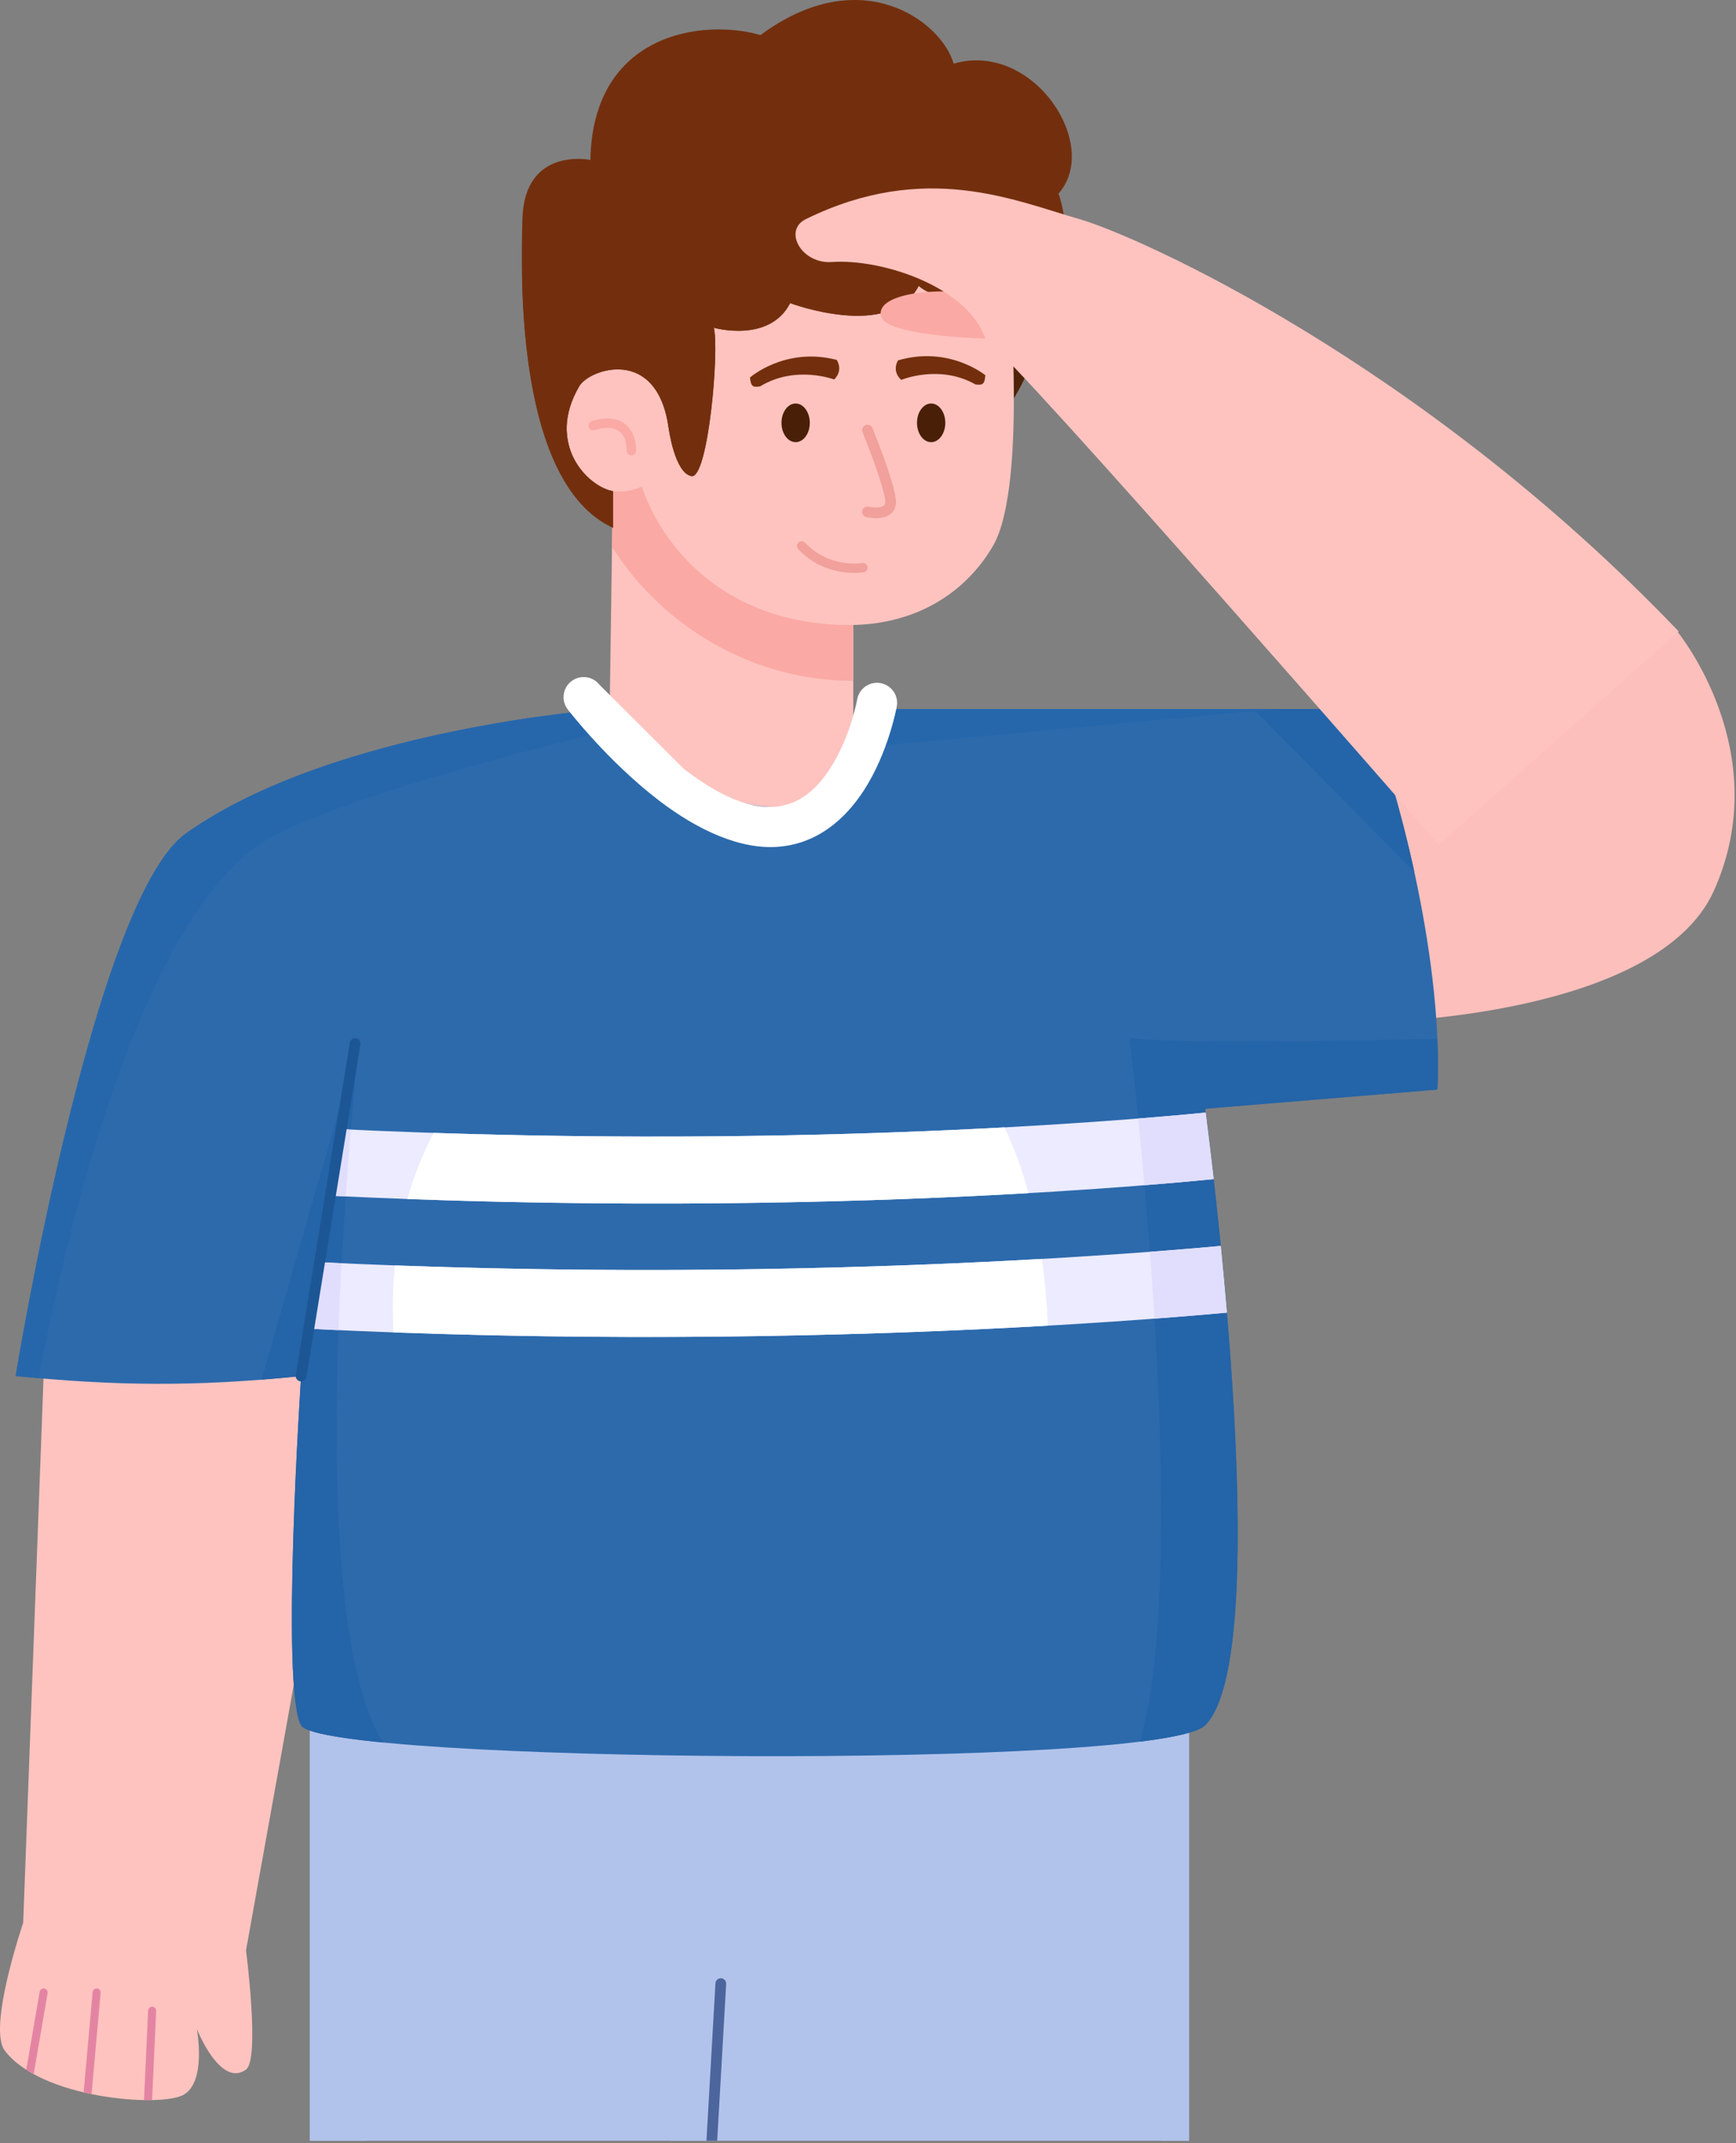 <?xml version="1.0" encoding="UTF-8"?> <svg xmlns="http://www.w3.org/2000/svg" width="422" height="521" viewBox="0 0 422 521" fill="none"><rect x="0" y="0" width="422" height="521" fill="#808080" stroke="none"/><path fill-rule="evenodd" clip-rule="evenodd" d="M335.804 248.363C335.804 248.363 402.985 246.956 416.637 216.505C431.818 182.642 407.717 153.491 407.717 153.491L325.174 176.755L335.804 248.363Z" fill="#FCBFBB"></path><path fill-rule="evenodd" clip-rule="evenodd" d="M289.032 408.469V520.349H75.317V412.048L289.032 408.469Z" fill="#B2C3EB"></path><path fill-rule="evenodd" clip-rule="evenodd" d="M282.391 520.349C283.055 506.272 284.082 456.992 267.142 440.073C259.446 432.387 132.025 433.638 113.46 440.073C88.038 448.885 88.213 500.874 89.201 520.349H75.317V412.048L289.032 408.469V520.349H282.391ZM162.966 520.349H172.223L175.221 482.175L162.966 520.349Z" fill="#B2C3EB"></path><path fill-rule="evenodd" clip-rule="evenodd" d="M207.422 148.291V207.557C187.532 216.116 167.641 216.901 147.751 203.983L149.017 116.041H159.476L207.422 148.291Z" fill="#FEC3BF"></path><path fill-rule="evenodd" clip-rule="evenodd" d="M148.775 132.918L149.018 116.043H159.477L207.423 148.293V165.477C183.181 165.547 161.037 152.375 148.775 132.918Z" fill="#FAA9A4"></path><path fill-rule="evenodd" clip-rule="evenodd" d="M256.821 59.141C256.821 59.141 255.138 87.036 243.814 100.451L241.628 63.861L256.821 59.141Z" fill="#4E2309"></path><path fill-rule="evenodd" clip-rule="evenodd" d="M244.517 60.48C244.947 63.486 250.193 117.571 241.377 132.707C234.784 144.027 222.378 152.406 204.822 151.916C173.962 151.055 160.101 130.71 156.015 118.254C147.953 122.213 136.445 116.76 137.77 100.002C138.771 87.34 160.035 82.924 162.558 104.18V60.48C162.558 60.48 244.086 57.473 244.517 60.48Z" fill="#FEC3BF"></path><path fill-rule="evenodd" clip-rule="evenodd" d="M152.323 109.547C152.345 107.372 151.722 105.683 150.405 104.765C149.05 103.821 147.056 103.732 144.541 104.537C143.941 104.729 143.298 104.398 143.106 103.799C142.914 103.2 143.245 102.558 143.845 102.366C147.223 101.285 149.891 101.627 151.711 102.896C153.571 104.192 154.636 106.499 154.606 109.569C154.6 110.198 154.083 110.704 153.453 110.698C152.824 110.691 152.317 110.176 152.323 109.547Z" fill="#FAA9A4"></path><path d="M193.412 107.483C191.511 107.483 189.97 105.379 189.97 102.784C189.97 100.188 191.511 98.084 193.412 98.084C195.313 98.084 196.854 100.188 196.854 102.784C196.854 105.379 195.313 107.483 193.412 107.483Z" fill="#491F07"></path><path fill-rule="evenodd" clip-rule="evenodd" d="M202.76 92.242C202.76 92.242 193.347 88.669 184.765 93.93C183.105 94.163 182.551 94.081 182.298 91.777C182.298 91.777 190.81 84.238 203.406 87.479C205.079 90.319 202.76 92.242 202.76 92.242Z" fill="#732F0D"></path><path d="M226.35 107.483C224.449 107.483 222.908 105.379 222.908 102.784C222.908 100.188 224.449 98.084 226.35 98.084C228.251 98.084 229.792 100.188 229.792 102.784C229.792 105.379 228.251 107.483 226.35 107.483Z" fill="#491F07"></path><path fill-rule="evenodd" clip-rule="evenodd" d="M219.088 92.34C219.088 92.34 228.381 88.468 237.128 93.451C238.794 93.63 239.346 93.531 239.524 91.221C239.524 91.221 230.776 83.958 218.289 87.6C216.708 90.492 219.088 92.34 219.088 92.34Z" fill="#732F0D"></path><path fill-rule="evenodd" clip-rule="evenodd" d="M212.088 104.046C212.088 104.046 215.018 111.223 216.661 116.672C217.425 119.202 217.882 121.397 217.773 122.48C217.575 124.462 216.246 125.415 214.655 125.78C212.802 126.205 210.589 125.708 210.589 125.708C209.887 125.547 209.448 124.848 209.61 124.147C209.771 123.446 210.472 123.008 211.173 123.17C211.173 123.17 212.75 123.544 214.072 123.241C214.599 123.12 215.112 122.877 215.178 122.22C215.268 121.323 214.797 119.521 214.164 117.423C212.55 112.075 209.673 105.029 209.673 105.029C209.401 104.363 209.722 103.602 210.388 103.331C211.055 103.059 211.817 103.38 212.088 104.046Z" fill="#F1A09B"></path><path fill-rule="evenodd" clip-rule="evenodd" d="M162.558 104.18C162.558 104.18 164.019 115.013 168.092 115.733C172.166 116.453 174.904 84.858 173.52 79.672C173.52 79.672 187.039 83.514 192.072 73.678C192.072 73.678 216.449 82.886 223.33 69.485C231.956 77.051 266.405 74.615 257.322 47.048C267.78 35.228 251.097 9.86 231.828 15.47C228.792 5.067 209.184 -9.497 184.866 8.529C171.05 4.487 144.093 7.856 143.512 38.87C143.512 38.87 127.502 35.558 126.998 53.164C126.605 66.92 125.376 117.377 149.019 128.29V119.406C142.824 118.288 132.577 107.893 140.841 93.841C143.276 89.699 159.831 83.962 162.558 104.18Z" fill="#732F0D"></path><path fill-rule="evenodd" clip-rule="evenodd" d="M258.768 53.918C246.135 68.763 222.658 59.237 222.658 59.237C209.548 74.505 188.525 61.85 188.525 61.85C182.124 75.169 166.284 66.463 166.284 66.463C166.284 66.463 160.109 75.244 149.018 76.455C140.887 77.342 132.8 73.278 126.949 69.213C127.549 89.715 131.298 120.109 149.018 128.288V119.404C142.823 118.285 132.576 107.89 140.84 93.838C143.275 89.697 159.83 83.959 162.557 104.178C162.557 104.178 164.018 115.011 168.091 115.731C172.165 116.451 174.903 84.856 173.519 79.67C173.519 79.67 187.038 83.512 192.071 73.675C192.071 73.675 216.449 82.884 223.329 69.483C231.176 76.365 260.387 74.972 258.768 53.918Z" fill="#732F0D"></path><path fill-rule="evenodd" clip-rule="evenodd" d="M209.955 139.108C209.955 139.108 200.818 140.718 194.041 133.483C193.611 133.023 193.635 132.302 194.095 131.872C194.555 131.442 195.278 131.466 195.708 131.925C201.613 138.23 209.563 136.862 209.563 136.862C210.183 136.754 210.775 137.169 210.883 137.789C210.992 138.409 210.576 139 209.955 139.108Z" fill="#F1A09B"></path><path fill-rule="evenodd" clip-rule="evenodd" d="M11.031 322.879L5.638 467.402C5.638 467.402 -3.074 492.868 1.162 498.462C9.956 510.076 38.5 512.26 44.414 509.307C50.327 506.355 47.854 493.224 47.854 493.224C47.854 493.224 53.578 507.632 59.805 503.062C63.229 500.55 59.805 474.083 59.805 474.083L79.259 365.927V322.879H11.031Z" fill="#FEC3BF"></path><path fill-rule="evenodd" clip-rule="evenodd" d="M36.965 510.482L37.961 488.811C37.986 488.272 37.568 487.815 37.029 487.79C36.489 487.766 36.031 488.183 36.007 488.721L35.006 510.482C35.681 510.495 36.335 510.494 36.965 510.482ZM22.258 509.034L24.459 484.415C24.508 483.878 24.11 483.403 23.572 483.355C23.035 483.308 22.559 483.705 22.511 484.242L20.332 508.609C20.973 508.76 21.615 508.902 22.258 509.034ZM8.186 504.177L11.572 484.494C11.664 483.963 11.306 483.457 10.774 483.366C10.242 483.274 9.736 483.632 9.644 484.163L6.384 503.111C6.962 503.482 7.563 503.836 8.186 504.177Z" fill="#E484A3"></path><path fill-rule="evenodd" clip-rule="evenodd" d="M207.853 172.352C207.853 172.352 204.485 196.147 187.79 196.147C169.209 196.147 147.193 172.352 147.193 172.352C147.193 172.352 81.188 177.057 45.238 202.559C22.722 218.532 3.803 334.494 3.803 334.494C27.777 336.827 47.071 337.172 73.194 334.494C73.194 334.494 68.155 410.33 73.194 419.39C78.234 428.449 282.033 430.296 292.953 419.39C310.76 401.605 292.953 269.507 292.953 269.507L349.42 264.854C350.808 235.315 341.141 195.311 332.222 172.352H207.853Z" fill="#2C6AAC"></path><path fill-rule="evenodd" clip-rule="evenodd" d="M304.711 172.352L343.802 211.92C340.539 196.921 336.303 182.853 332.224 172.352H304.711Z" fill="#2464A8"></path><path fill-rule="evenodd" clip-rule="evenodd" d="M63.587 335.367C66.694 335.123 69.89 334.832 73.194 334.494C73.194 334.494 68.154 410.329 73.194 419.389C74.107 421.03 81.538 422.434 93.163 423.569C71.602 389.827 87.448 252.228 87.448 252.228L63.587 335.367ZM349.412 252.51C327.976 252.993 283.362 253.781 274.545 252.228C274.545 252.228 290.042 378.523 277.106 423.362C285.676 422.297 291.362 420.978 292.953 419.389C310.76 401.605 292.953 269.507 292.953 269.507L349.42 264.854C349.606 260.905 349.594 256.768 349.412 252.51Z" fill="#2464A8"></path><path fill-rule="evenodd" clip-rule="evenodd" d="M296.756 302.858C271.926 305.142 184.457 312.006 77.492 306.807C75.784 306.725 74.048 322.939 75.315 323.002C183.845 328.373 272.776 321.413 298.244 319.072C297.766 313.391 297.259 307.936 296.756 302.858ZM293.076 270.448C269.84 272.727 188.313 279.499 82.509 274.459C81.642 278.976 79.618 288.089 79.757 290.627C188.032 295.919 271.549 288.932 295.031 286.617C294.107 278.451 293.361 272.624 293.076 270.448Z" fill="#ECEBFF"></path><path fill-rule="evenodd" clip-rule="evenodd" d="M83.012 307.065C81.187 306.983 79.342 306.897 77.492 306.806C75.784 306.724 74.048 322.939 75.315 323.001C77.648 323.117 79.973 323.227 82.284 323.331C82.48 317.78 82.729 312.328 83.012 307.065ZM296.755 302.857C292.659 303.234 286.856 303.735 279.537 304.287C279.931 309.515 280.307 314.958 280.648 320.531C288.112 319.969 294.042 319.457 298.244 319.071L296.755 302.857ZM85.28 274.588C84.348 274.545 83.429 274.502 82.509 274.458C81.642 278.975 79.618 288.088 79.757 290.626C81.186 290.696 82.611 290.764 84.019 290.829C84.433 284.914 84.866 279.442 85.28 274.588ZM293.076 270.447C289.191 270.828 283.676 271.335 276.686 271.891C277.164 276.657 277.686 282.125 278.213 288.103C285.413 287.529 291.074 287.006 295.031 286.616C294.975 286.119 293.076 270.447 293.076 270.447Z" fill="#E0DEFC"></path><path fill-rule="evenodd" clip-rule="evenodd" d="M253.275 306.017C215.677 308.155 159.955 309.952 95.987 307.597C95.568 311.8 95.419 316.067 95.539 320.371C95.572 321.539 95.604 322.708 95.638 323.877C160.374 326.25 216.743 324.413 254.729 322.242C254.48 316.484 253.987 311.081 253.275 306.017ZM244.188 274.046C209.902 275.898 161.741 277.258 105.421 275.386C102.757 280.455 100.626 285.842 99.033 291.454C161.183 293.744 213.944 292.102 250.03 290.027C248.421 284.137 246.454 278.827 244.188 274.046Z" fill="white"></path><path fill-rule="evenodd" clip-rule="evenodd" d="M71.906 334.286L85.033 253.473C85.148 252.763 85.819 252.281 86.529 252.396C87.24 252.511 87.723 253.181 87.608 253.89L74.481 334.703C74.366 335.412 73.696 335.895 72.985 335.78C72.274 335.665 71.791 334.995 71.906 334.286Z" fill="#1C5695"></path><path fill-rule="evenodd" clip-rule="evenodd" d="M151.619 176.723C148.842 174.133 147.193 172.351 147.193 172.351C147.193 172.351 81.187 177.056 45.237 202.558C22.721 218.531 3.803 334.493 3.803 334.493C5.701 334.677 7.571 334.85 9.418 335.009C13.951 310.526 32.466 221.878 65.826 203.595C87.476 191.729 148.211 177.515 151.619 176.723ZM207.852 172.351C207.852 172.351 207.201 176.945 205.056 182.095L310.256 172.351H207.852Z" fill="#2667AC"></path><path fill-rule="evenodd" clip-rule="evenodd" d="M217.999 171.707C217.999 171.709 216.036 182.816 209.974 192.161C205.519 199.03 198.925 204.847 189.75 205.785C180.034 206.778 169.412 201.621 160.312 194.684C147.703 185.071 137.999 172.437 137.999 172.437C136.356 170.298 136.761 167.229 138.903 165.588C141.045 163.947 144.118 164.352 145.76 166.491L166.247 186.918C173.274 192.275 181.251 196.833 188.754 196.066C194.754 195.453 198.851 191.34 201.765 186.849C206.755 179.156 208.367 170.011 208.367 170.011C208.835 167.357 211.373 165.581 214.032 166.049C216.69 166.517 218.468 169.052 217.999 171.707Z" fill="white"></path><path fill-rule="evenodd" clip-rule="evenodd" d="M174.342 520.349H171.729L173.917 482.101C173.958 481.383 174.575 480.834 175.294 480.875C176.012 480.916 176.562 481.532 176.521 482.25L174.342 520.349Z" fill="#4D659D"></path><path fill-rule="evenodd" clip-rule="evenodd" d="M243.06 82.395C243.06 82.395 215.253 82.162 214.136 76.77C212.915 70.876 229.76 69.944 235.926 71.528C242.091 73.111 243.06 82.395 243.06 82.395Z" fill="#FAA9A4"></path><path fill-rule="evenodd" clip-rule="evenodd" d="M349.75 205.411C349.75 205.411 247.278 87.763 239.525 82.395C235.28 69.606 214.198 62.84 202.22 63.689C194.81 64.215 190.295 56.018 195.884 53.271C224.869 39.022 246.66 48.754 262.42 53.271C276.554 57.322 345.526 88.083 408.071 153.49L349.75 205.411Z" fill="#FEC3BF"></path></svg> 